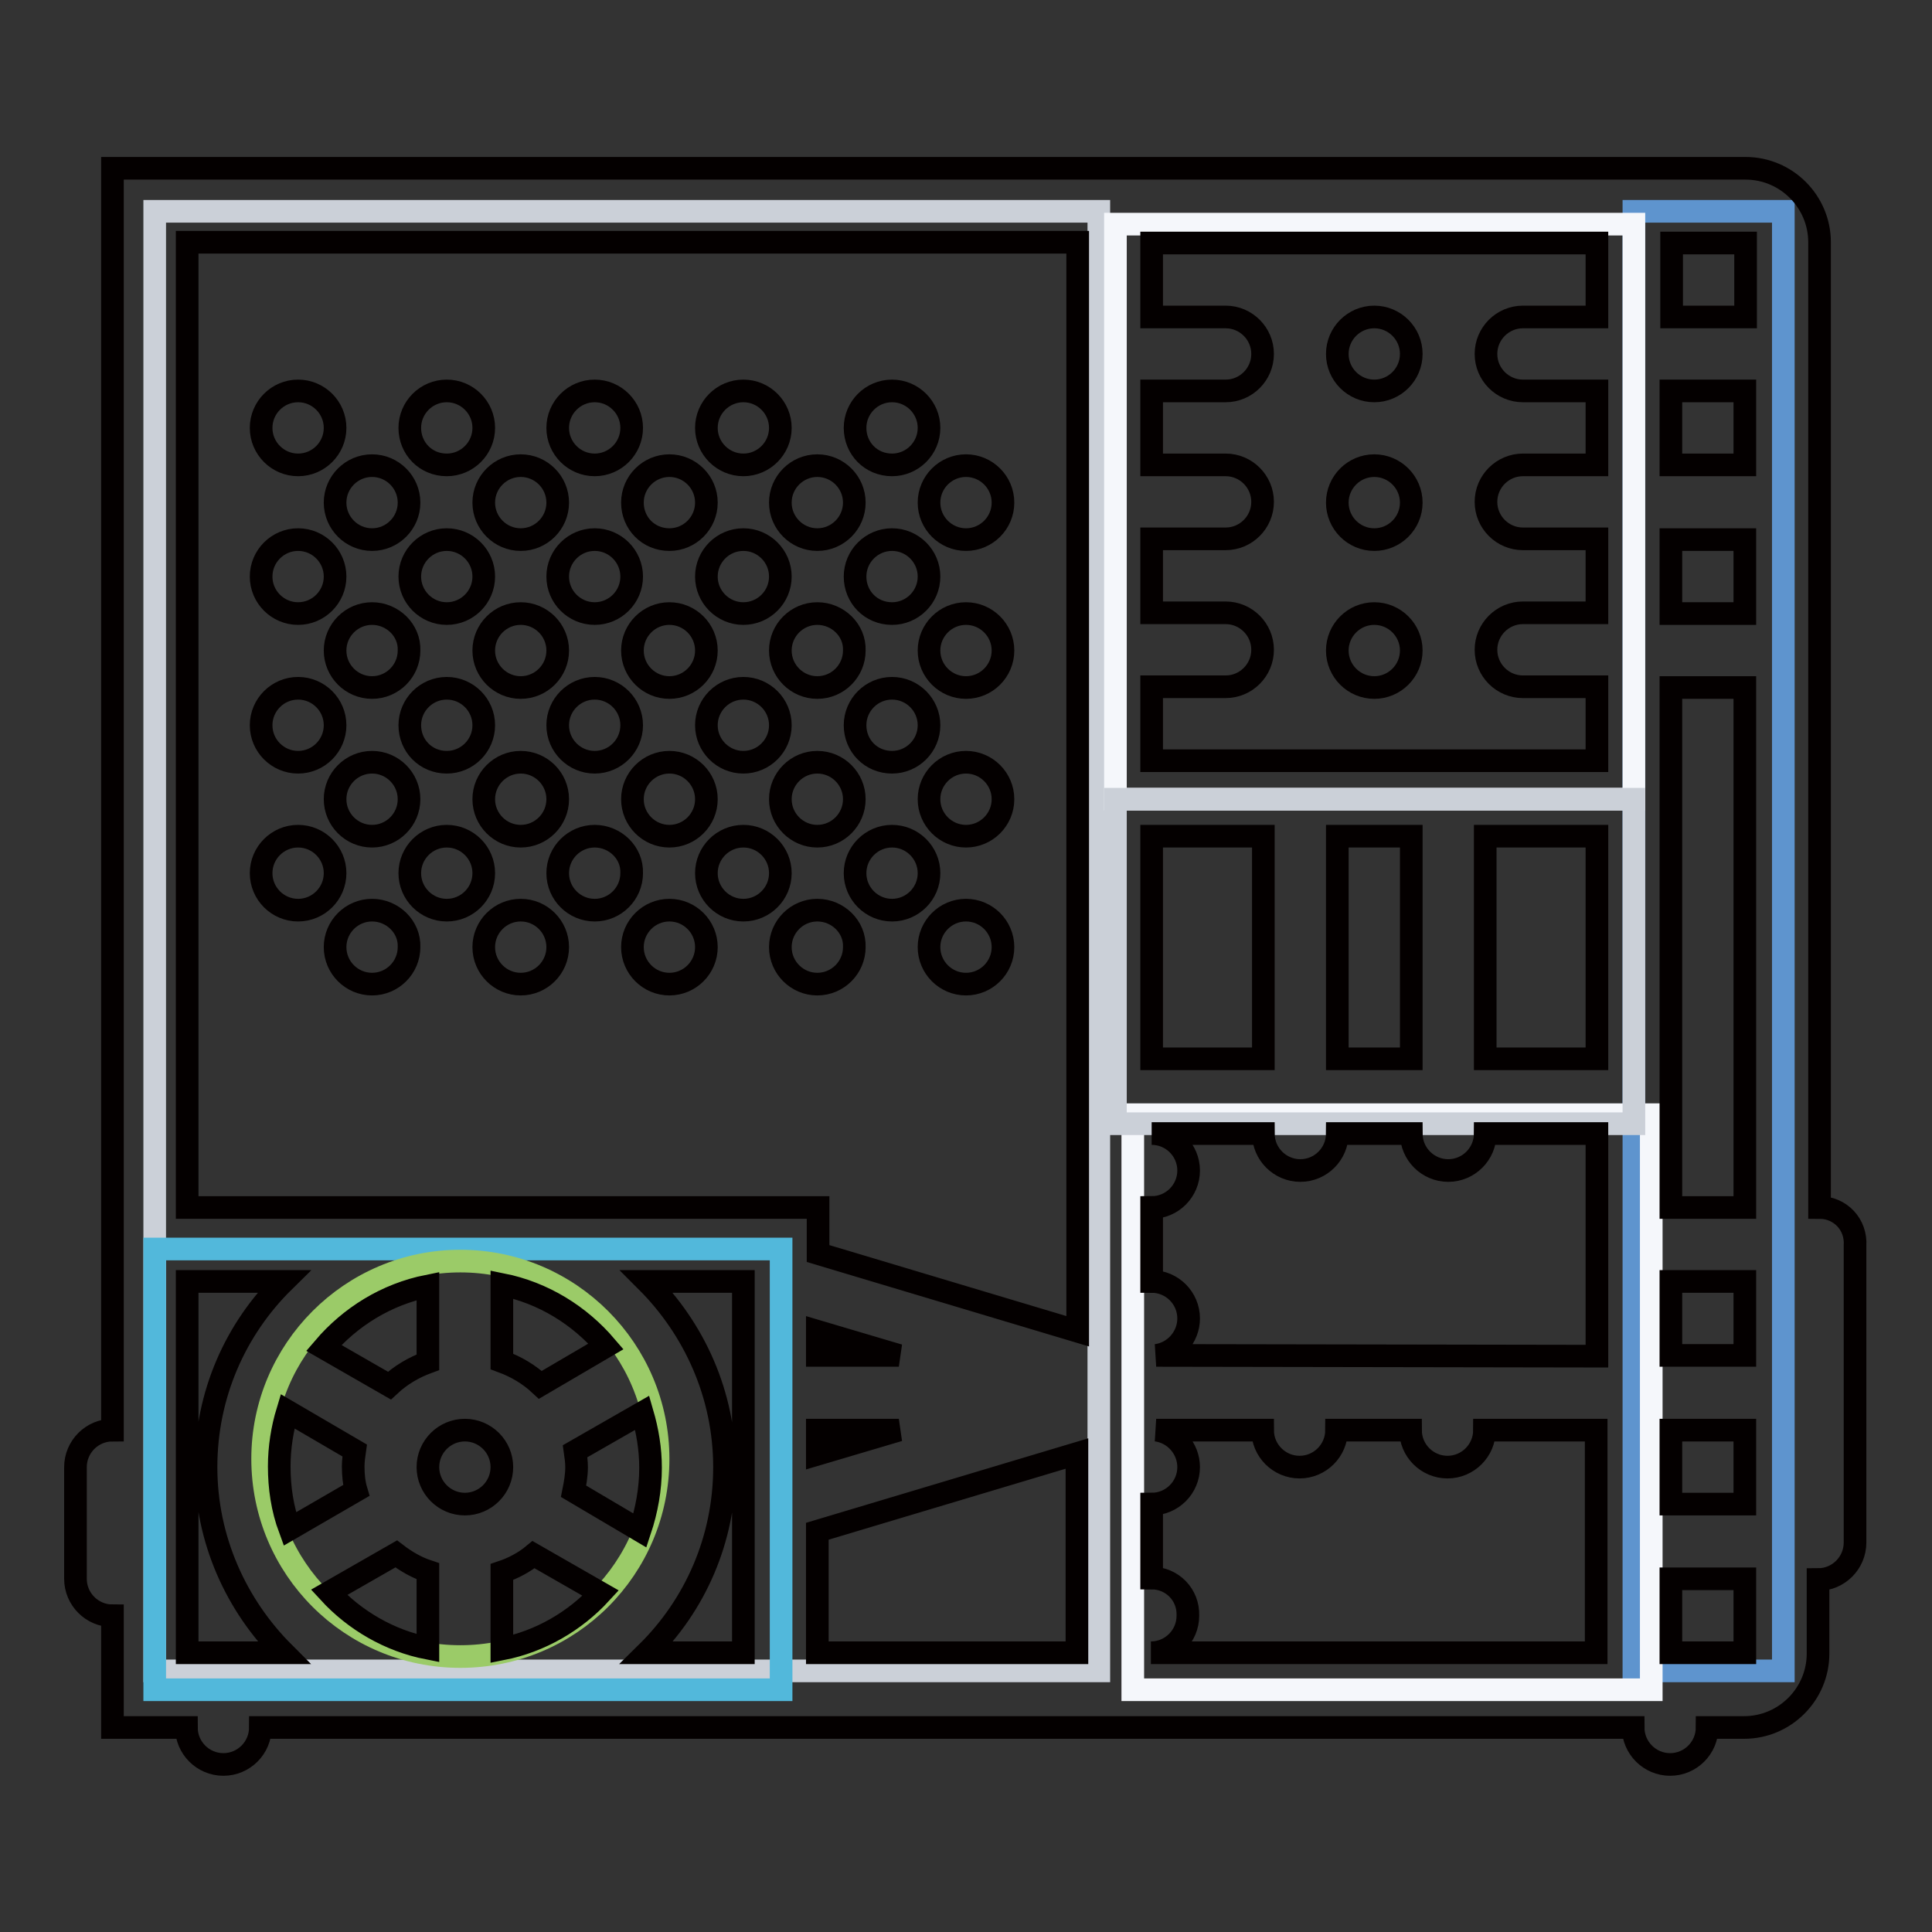 <?xml version="1.0" encoding="utf-8"?>
<!-- Svg Vector Icons : http://www.onlinewebfonts.com/icon -->
<!DOCTYPE svg PUBLIC "-//W3C//DTD SVG 1.1//EN" "http://www.w3.org/Graphics/SVG/1.1/DTD/svg11.dtd">
<svg version="1.1" xmlns="http://www.w3.org/2000/svg" xmlns:xlink="http://www.w3.org/1999/xlink" x="0px" y="0px" viewBox="0 0 256 256" enable-background="new 0 0 256 256" xml:space="preserve">
<rect x="0" y="0" width="256" height="256" fill="#333333" stroke="none"/>
<g> <path stroke-width="3" fill-opacity="0" stroke="#cbd0d8"  d="M20.5,28h125.1v193.4H20.5V28z"/> <path stroke-width="3" fill-opacity="0" stroke="#52b8db"  d="M20.5,165.5h83v58.4h-83V165.5z"/> <path stroke-width="3" fill-opacity="0" stroke="#9bcb68"  d="M87.2,193.3c0,14.5-11.7,26.2-26.2,26.2s-26.2-11.7-26.2-26.2c0-14.4,11.7-26.2,26.2-26.2 S87.2,178.9,87.2,193.3z"/> <path stroke-width="3" fill-opacity="0" stroke="#5e94ce"  d="M216.5,28h19.8v193.4h-19.8V28z"/> <path stroke-width="3" fill-opacity="0" stroke="#f5f7fb"  d="M147.8,29.7h68.7v76.2h-68.7V29.7z M150.1,147.7h68.7v76.2h-68.7V147.7z"/> <path stroke-width="3" fill-opacity="0" stroke="#cbd0d8"  d="M147.8,105.9h68.7v43h-68.7V105.9z"/> <path stroke-width="3" fill-opacity="0" stroke="#040000"  d="M39.5,61.6c2.7,0,4.9-2.2,4.9-4.9c0-2.7-2.2-4.9-4.9-4.9c-2.7,0-4.9,2.2-4.9,4.9 C34.6,59.4,36.8,61.6,39.5,61.6z M49.3,71.5c2.7,0,4.9-2.2,4.9-4.9c0-2.7-2.2-4.9-4.9-4.9c-2.7,0-4.9,2.2-4.9,4.9 C44.4,69.3,46.6,71.5,49.3,71.5z M59.2,61.6c2.7,0,4.9-2.2,4.9-4.9c0-2.7-2.2-4.9-4.9-4.9c-2.7,0-4.9,2.2-4.9,4.9 C54.3,59.4,56.4,61.6,59.2,61.6z M69,71.5c2.7,0,4.9-2.2,4.9-4.9c0-2.7-2.2-4.9-4.9-4.9c-2.7,0-4.9,2.2-4.9,4.9 C64.1,69.3,66.3,71.5,69,71.5z M78.8,61.6c2.7,0,4.9-2.2,4.9-4.9c0-2.7-2.2-4.9-4.9-4.9c-2.7,0-4.9,2.2-4.9,4.9 C73.9,59.4,76.1,61.6,78.8,61.6z M88.7,71.5c2.7,0,4.9-2.2,4.9-4.9c0-2.7-2.2-4.9-4.9-4.9c-2.7,0-4.9,2.2-4.9,4.9 C83.8,69.3,85.9,71.5,88.7,71.5z M98.5,61.6c2.7,0,4.9-2.2,4.9-4.9c0-2.7-2.2-4.9-4.9-4.9c-2.7,0-4.9,2.2-4.9,4.9 C93.6,59.4,95.8,61.6,98.5,61.6z M108.3,71.5c2.7,0,4.9-2.2,4.9-4.9c0-2.7-2.2-4.9-4.9-4.9c-2.7,0-4.9,2.2-4.9,4.9 C103.4,69.3,105.6,71.5,108.3,71.5z M118.2,61.6c2.7,0,4.9-2.2,4.9-4.9c0-2.7-2.2-4.9-4.9-4.9c-2.7,0-4.9,2.2-4.9,4.9 C113.3,59.4,115.4,61.6,118.2,61.6z M128,71.5c2.7,0,4.9-2.2,4.9-4.9c0-2.7-2.2-4.9-4.9-4.9c-2.7,0-4.9,2.2-4.9,4.9 C123.1,69.3,125.3,71.5,128,71.5z M39.5,81.3c2.7,0,4.9-2.2,4.9-4.9s-2.2-4.9-4.9-4.9c-2.7,0-4.9,2.2-4.9,4.9S36.8,81.3,39.5,81.3z  M49.3,81.3c-2.7,0-4.9,2.2-4.9,4.9c0,2.7,2.2,4.9,4.9,4.9c2.7,0,4.9-2.2,4.9-4.9C54.3,83.5,52,81.3,49.3,81.3z M59.2,71.5 c-2.7,0-4.9,2.2-4.9,4.9s2.2,4.9,4.9,4.9c2.7,0,4.9-2.2,4.9-4.9S61.9,71.5,59.2,71.5z M69,81.3c-2.7,0-4.9,2.2-4.9,4.9 c0,2.7,2.2,4.9,4.9,4.9c2.7,0,4.9-2.2,4.9-4.9C73.9,83.5,71.7,81.3,69,81.3z M78.8,71.5c-2.7,0-4.9,2.2-4.9,4.9s2.2,4.9,4.9,4.9 c2.7,0,4.9-2.2,4.9-4.9S81.5,71.5,78.8,71.5z M88.7,81.3c-2.7,0-4.9,2.2-4.9,4.9c0,2.7,2.2,4.9,4.9,4.9c2.7,0,4.9-2.2,4.9-4.9 C93.6,83.5,91.4,81.3,88.7,81.3z M98.5,71.5c-2.7,0-4.9,2.2-4.9,4.9s2.2,4.9,4.9,4.9c2.7,0,4.9-2.2,4.9-4.9S101.2,71.5,98.5,71.5z  M108.3,81.3c-2.7,0-4.9,2.2-4.9,4.9c0,2.7,2.2,4.9,4.9,4.9c2.7,0,4.9-2.2,4.9-4.9C113.3,83.5,111,81.3,108.3,81.3z M118.2,81.3 c2.7,0,4.9-2.2,4.9-4.9s-2.2-4.9-4.9-4.9c-2.7,0-4.9,2.2-4.9,4.9S115.4,81.3,118.2,81.3z M128,81.3c-2.7,0-4.9,2.2-4.9,4.9 c0,2.7,2.2,4.9,4.9,4.9c2.7,0,4.9-2.2,4.9-4.9C132.9,83.5,130.7,81.3,128,81.3z M39.5,101c2.7,0,4.9-2.2,4.9-4.9 c0-2.7-2.2-4.9-4.9-4.9c-2.7,0-4.9,2.2-4.9,4.9C34.6,98.8,36.8,101,39.5,101z M49.3,101c-2.7,0-4.9,2.2-4.9,4.9s2.2,4.9,4.9,4.9 c2.7,0,4.9-2.2,4.9-4.9S52,101,49.3,101z M59.2,101c2.7,0,4.9-2.2,4.9-4.9c0-2.7-2.2-4.9-4.9-4.9c-2.7,0-4.9,2.2-4.9,4.9 C54.3,98.8,56.4,101,59.2,101z M69,110.8c2.7,0,4.9-2.2,4.9-4.9S71.7,101,69,101c-2.7,0-4.9,2.2-4.9,4.9S66.3,110.8,69,110.8z  M78.8,101c2.7,0,4.9-2.2,4.9-4.9c0-2.7-2.2-4.9-4.9-4.9c-2.7,0-4.9,2.2-4.9,4.9C73.9,98.8,76.1,101,78.8,101z M88.7,101 c-2.7,0-4.9,2.2-4.9,4.9s2.2,4.9,4.9,4.9c2.7,0,4.9-2.2,4.9-4.9S91.4,101,88.7,101z M98.5,101c2.7,0,4.9-2.2,4.9-4.9 c0-2.7-2.2-4.9-4.9-4.9c-2.7,0-4.9,2.2-4.9,4.9C93.6,98.8,95.8,101,98.5,101z M108.3,101c-2.7,0-4.9,2.2-4.9,4.9s2.2,4.9,4.9,4.9 c2.7,0,4.9-2.2,4.9-4.9S111,101,108.3,101z M118.2,101c2.7,0,4.9-2.2,4.9-4.9c0-2.7-2.2-4.9-4.9-4.9c-2.7,0-4.9,2.2-4.9,4.9 C113.3,98.8,115.4,101,118.2,101z M128,101c-2.7,0-4.9,2.2-4.9,4.9s2.2,4.9,4.9,4.9c2.7,0,4.9-2.2,4.9-4.9S130.7,101,128,101z  M39.5,110.8c-2.7,0-4.9,2.2-4.9,4.9c0,2.7,2.2,4.9,4.9,4.9c2.7,0,4.9-2.2,4.9-4.9C44.4,113,42.2,110.8,39.5,110.8z M49.3,120.6 c-2.7,0-4.9,2.2-4.9,4.9c0,2.7,2.2,4.9,4.9,4.9c2.7,0,4.9-2.2,4.9-4.9C54.3,122.8,52,120.6,49.3,120.6z M64.1,115.7 c0-2.7-2.2-4.9-4.9-4.9c-2.7,0-4.9,2.2-4.9,4.9c0,2.7,2.2,4.9,4.9,4.9C61.9,120.6,64.1,118.4,64.1,115.7z M69,120.6 c-2.7,0-4.9,2.2-4.9,4.9c0,2.7,2.2,4.9,4.9,4.9c2.7,0,4.9-2.2,4.9-4.9C73.9,122.8,71.7,120.6,69,120.6z M78.8,110.8 c-2.7,0-4.9,2.2-4.9,4.9c0,2.7,2.2,4.9,4.9,4.9c2.7,0,4.9-2.2,4.9-4.9C83.8,113,81.5,110.8,78.8,110.8z M88.7,120.6 c-2.7,0-4.9,2.2-4.9,4.9c0,2.7,2.2,4.9,4.9,4.9c2.7,0,4.9-2.2,4.9-4.9C93.6,122.8,91.4,120.6,88.7,120.6z M98.5,110.8 c-2.7,0-4.9,2.2-4.9,4.9c0,2.7,2.2,4.9,4.9,4.9c2.7,0,4.9-2.2,4.9-4.9C103.4,113,101.2,110.8,98.5,110.8z M108.3,120.6 c-2.7,0-4.9,2.2-4.9,4.9c0,2.7,2.2,4.9,4.9,4.9c2.7,0,4.9-2.2,4.9-4.9C113.3,122.8,111,120.6,108.3,120.6z M118.2,110.8 c-2.7,0-4.9,2.2-4.9,4.9c0,2.7,2.2,4.9,4.9,4.9c2.7,0,4.9-2.2,4.9-4.9C123.1,113,120.9,110.8,118.2,110.8z M128,120.6 c-2.7,0-4.9,2.2-4.9,4.9c0,2.7,2.2,4.9,4.9,4.9c2.7,0,4.9-2.2,4.9-4.9C132.9,122.8,130.7,120.6,128,120.6z M182.1,91.1 c2.7,0,4.9-2.2,4.9-4.9c0-2.7-2.2-4.9-4.9-4.9c-2.7,0-4.9,2.2-4.9,4.9C177.2,88.9,179.4,91.1,182.1,91.1z M182.1,71.5 c2.7,0,4.9-2.2,4.9-4.9c0-2.7-2.2-4.9-4.9-4.9c-2.7,0-4.9,2.2-4.9,4.9C177.2,69.3,179.4,71.5,182.1,71.5z M182.1,51.8 c2.7,0,4.9-2.2,4.9-4.9s-2.2-4.9-4.9-4.9c-2.7,0-4.9,2.2-4.9,4.9S179.4,51.8,182.1,51.8z"/> <path stroke-width="3" fill-opacity="0" stroke="#040000"  d="M241.1,160V32.1c0-5.4-4.4-9.8-9.8-9.8H14.9v167.2c-2.7,0-4.9,2.2-4.9,4.9c0,0,0,0,0,0v14.8 c0,2.7,2.2,4.9,4.9,4.9c0,0,0,0,0,0v14.8h9.8c0,2.7,2.2,4.9,4.9,4.9c2.7,0,4.9-2.2,4.9-4.9h181.9c0,2.7,2.2,4.9,4.9,4.9 c2.7,0,4.9-2.2,4.9-4.9h4.9c5.4,0,9.8-4.4,9.8-9.8v-9.8c2.7,0,4.9-2.2,4.9-4.9v-39.3C246,162.2,243.8,160,241.1,160z M231.3,42 h-9.8v-9.8h9.8V42z M153.3,179.6l-0.1,0c2.4-0.3,4.3-2.4,4.3-4.9c0-2.7-2.2-4.9-4.9-4.9V160c2.7,0,4.9-2.2,4.9-4.9 c0-2.7-2.2-4.9-4.9-4.9h14.8c0,2.7,2.2,4.9,4.9,4.9c2.7,0,4.9-2.2,4.9-4.9h9.8c0,2.7,2.2,4.9,4.9,4.9c2.7,0,4.9-2.2,4.9-4.9h14.8 v29.5L153.3,179.6L153.3,179.6z M152.6,110.8h14.8v29.5h-14.8V110.8z M177.2,110.8h9.8v29.5h-9.8V110.8z M196.8,110.8h14.8v29.5 h-14.8V110.8z M211.6,42h-9.8c-2.7,0-4.9,2.2-4.9,4.9s2.2,4.9,4.9,4.9h9.8v9.8h-9.8c-2.7,0-4.9,2.2-4.9,4.9c0,2.7,2.2,4.9,4.9,4.9 h9.8v9.8h-9.8c-2.7,0-4.9,2.2-4.9,4.9c0,2.7,2.2,4.9,4.9,4.9h9.8v9.8h-59v-9.8h9.8c2.7,0,4.9-2.2,4.9-4.9c0-2.7-2.2-4.9-4.9-4.9 h-9.8v-9.8h9.8c2.7,0,4.9-2.2,4.9-4.9c0-2.7-2.2-4.9-4.9-4.9h-9.8v-9.8h9.8c2.7,0,4.9-2.2,4.9-4.9s-2.2-4.9-4.9-4.9h-9.8v-9.8h59 V42z M108.3,176.4l10.8,3.2h-10.8V176.4z M108.3,189.5h10.8l-10.8,3.2V189.5z M221.4,189.5h9.8v9.8h-9.8V189.5z M221.4,179.6v-9.8 h9.8v9.8H221.4z M221.4,160V91.1h9.8V160H221.4z M221.4,81.3v-9.8h9.8v9.8H221.4z M221.4,61.6v-9.8h9.8v9.8H221.4z M24.8,32.1h118 v144.3l-34.4-10.3V160H24.8V32.1z M61.6,189.5c2.7,0,4.9,2.2,4.9,4.9s-2.2,4.9-4.9,4.9c-2.7,0-4.9-2.2-4.9-4.9 S58.9,189.5,61.6,189.5z M52.5,205.9c1.3,1,2.7,1.8,4.2,2.3v10.2c-5.1-1-9.7-3.7-13.1-7.4L52.5,205.9z M66.5,208.3 c1.5-0.5,3-1.3,4.2-2.3l8.9,5.1c-3.4,3.7-8,6.4-13.1,7.4V208.3z M71.6,183.5c-1.5-1.4-3.2-2.4-5.1-3.1v-10.2 c5.5,1.1,10.3,4.1,13.8,8.2L71.6,183.5z M56.7,180.5c-1.9,0.7-3.6,1.7-5.1,3.1l-8.7-5c3.5-4.1,8.3-7.1,13.8-8.2L56.7,180.5z  M47,192.2c-0.1,0.7-0.2,1.4-0.2,2.1c0,1.1,0.1,2.2,0.4,3.2l-8.8,5.1c-1-2.7-1.4-5.5-1.4-8.3c0-2.5,0.4-5,1.1-7.3L47,192.2z  M76,197.6c0.2-1,0.4-2.1,0.4-3.2c0-0.7-0.1-1.4-0.2-2.1l8.9-5.1c0.7,2.4,1.1,4.8,1.1,7.3c0,2.8-0.5,5.6-1.4,8.3L76,197.6z  M24.8,219v-49.2h12.8c-6.4,6.3-10.3,15-10.3,24.6c0,9.6,4,18.3,10.3,24.6H24.8z M85.7,219c6.4-6.3,10.3-15,10.3-24.6 c0-9.6-4-18.3-10.3-24.6h12.8V219H85.7z M108.3,202.9l34.4-10.3V219h-34.4V202.9z M152.6,209.1v-9.8c2.7,0,4.9-2.2,4.9-4.9 c0-2.5-1.9-4.6-4.3-4.9l0.1,0h14c0,2.7,2.2,4.9,4.9,4.9c2.7,0,4.9-2.2,4.9-4.9h9.8c0,2.7,2.2,4.9,4.9,4.9c2.7,0,4.9-2.2,4.9-4.9 h14.8V219h-59c2.7,0,4.9-2.2,4.9-4.9C157.5,211.3,155.3,209.1,152.6,209.1z M221.4,219v-9.8h9.8v9.8H221.4z"/></g>
</svg>